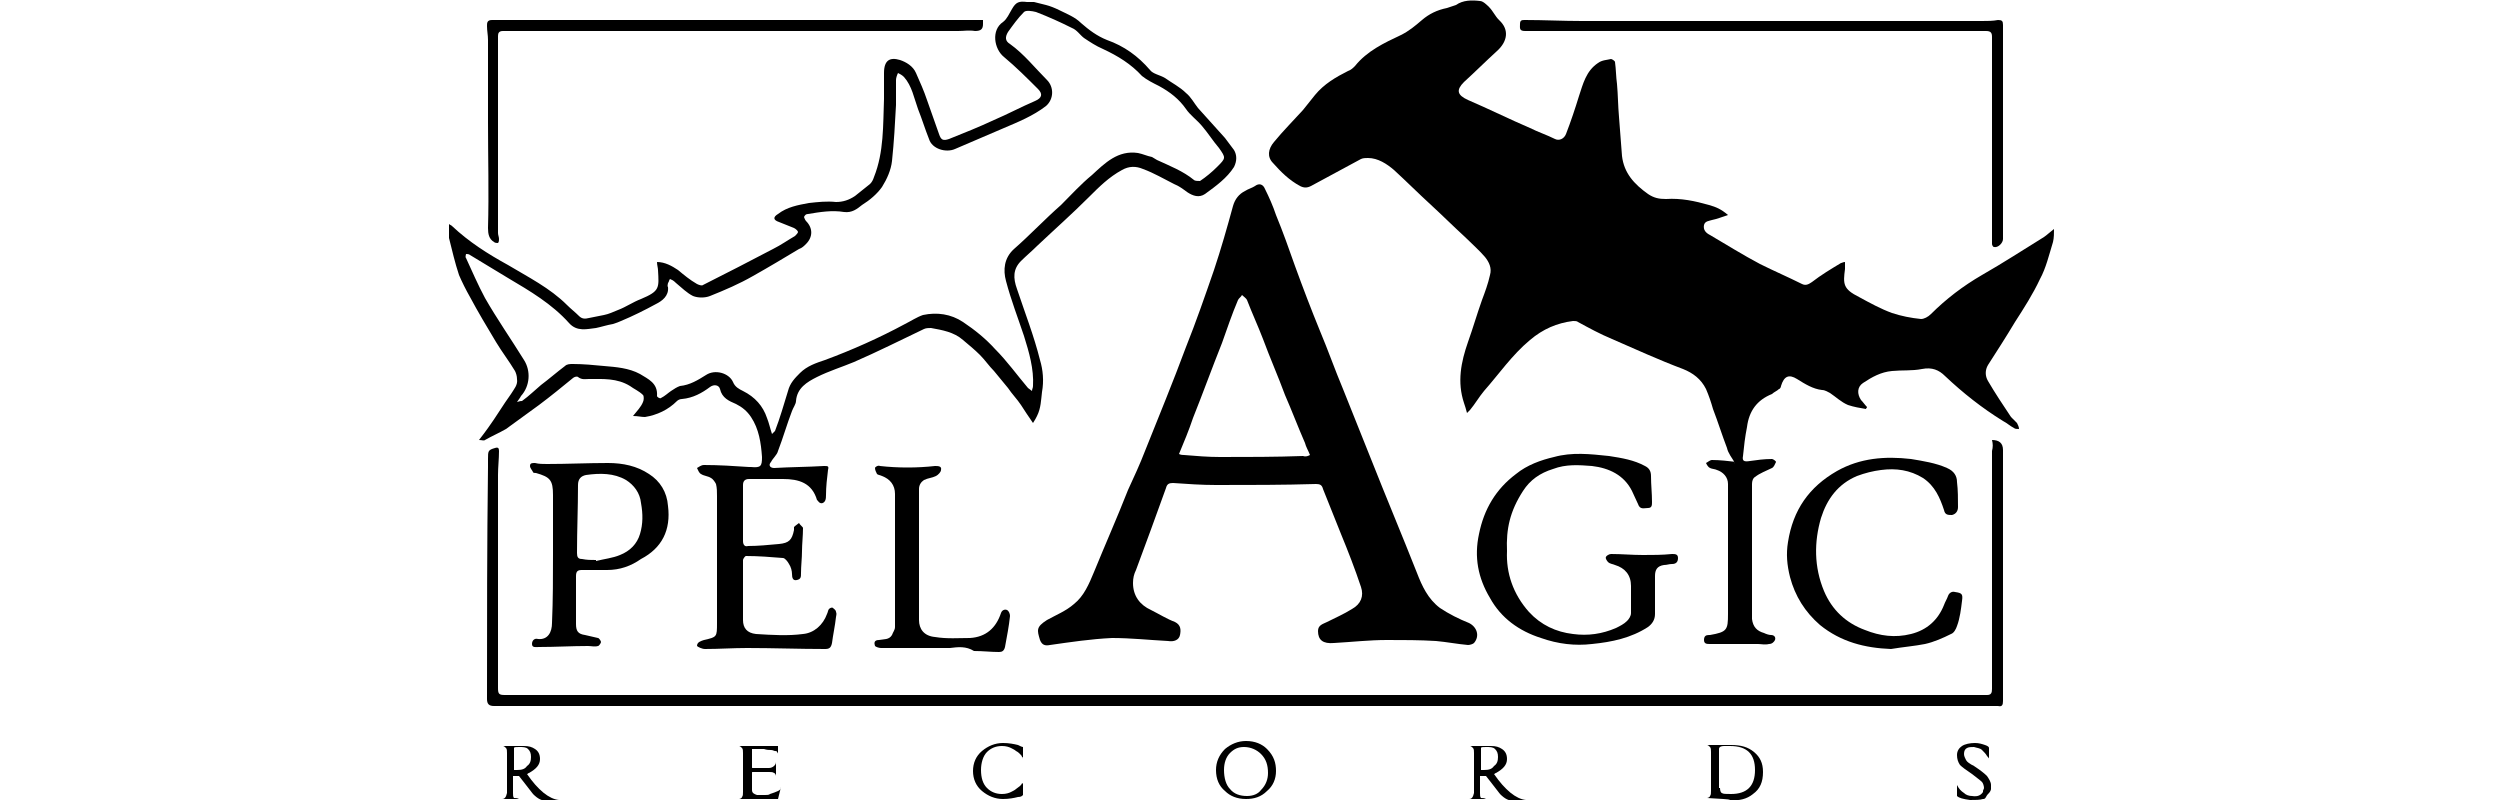 <?xml version="1.0" encoding="utf-8"?>
<!-- Generator: Adobe Illustrator 27.9.0, SVG Export Plug-In . SVG Version: 6.00 Build 0)  -->
<svg version="1.0" id="Layer_1" xmlns="http://www.w3.org/2000/svg" xmlns:xlink="http://www.w3.org/1999/xlink" x="0px" y="0px"
	 viewBox="0 0 250 80" enable-background="new 0 0 250 80" xml:space="preserve">
<g>
	<g>
		<path d="M44.9,22.4c0.1,0.1,0.2,0.1,0.3,0.2c1.7,1.6,3.6,2.8,5.6,3.9c2,1.2,4.2,2.3,5.9,4c0.4,0.4,0.8,0.7,1.2,1.1
			c0.3,0.3,0.6,0.3,1,0.2c0.5-0.1,1-0.2,1.5-0.3c0.5-0.1,0.9-0.3,1.4-0.5c0.8-0.3,1.5-0.8,2.3-1.1c1.9-0.8,1.8-1.1,1.7-2.9
			c0-0.2-0.1-0.5-0.1-0.8c0.8,0,1.5,0.4,2.1,0.8c0.6,0.5,1.2,1,1.9,1.4c0.2,0.1,0.5,0.2,0.6,0.1c2.4-1.2,4.7-2.4,7-3.6
			c0.8-0.4,1.5-0.9,2.2-1.3c0.1-0.1,0.3-0.3,0.3-0.4c0-0.1-0.2-0.3-0.4-0.4c-0.5-0.2-1-0.4-1.5-0.6c-0.6-0.2-0.6-0.5-0.1-0.8
			c0.9-0.7,2-0.9,3.1-1.1c0.9-0.1,1.8-0.2,2.7-0.1c0.7,0,1.3-0.2,1.9-0.6c0.5-0.4,1-0.8,1.5-1.2c0.2-0.2,0.3-0.4,0.4-0.7
			c1-2.5,0.9-5.2,1-7.8c0-0.9,0-1.7,0-2.6C88.4,6,89,5.7,90,6c0.6,0.2,1.3,0.6,1.6,1.3c0.4,0.9,0.8,1.8,1.1,2.7
			c0.4,1.1,0.8,2.3,1.2,3.4c0.2,0.6,0.4,0.7,1,0.5c1.5-0.6,3-1.2,4.5-1.9c1.4-0.6,2.7-1.3,4.1-1.9c0.7-0.3,0.8-0.7,0.3-1.2
			c-1.1-1.1-2.2-2.2-3.4-3.2c-1-0.8-1.3-2.7-0.1-3.5c0.4-0.3,0.6-0.8,0.9-1.3c0.4-0.7,0.7-0.8,1.5-0.7c0.2,0,0.5,0,0.7,0
			c0.4,0.1,0.8,0.2,1.2,0.3c0.4,0.1,0.9,0.3,1.3,0.5c0.8,0.4,1.6,0.7,2.2,1.3c0.8,0.7,1.6,1.3,2.6,1.7c1.7,0.6,3.1,1.6,4.3,3
			c0.3,0.4,1,0.5,1.5,0.8c0.7,0.5,1.5,0.9,2.1,1.5c0.5,0.4,0.8,1,1.2,1.5c0.9,1,1.8,2,2.7,3c0.3,0.4,0.6,0.8,0.9,1.2
			c0.3,0.5,0.3,1.1,0,1.7c-0.7,1.1-1.8,1.9-2.9,2.7c-0.6,0.4-1.2,0.2-1.8-0.2c-0.4-0.3-0.8-0.6-1.3-0.8c-1-0.5-2-1.1-3.1-1.5
			c-0.7-0.3-1.4-0.3-2.1,0.1c-1.3,0.7-2.3,1.7-3.3,2.7c-1.7,1.7-3.4,3.2-5.2,4.9c-0.5,0.5-1.1,1-1.6,1.5c-0.8,0.8-0.8,1.7-0.4,2.8
			c0.8,2.4,1.7,4.7,2.3,7.1c0.3,1,0.4,2.1,0.2,3.2c-0.1,0.8-0.1,1.6-0.5,2.4c-0.1,0.2-0.2,0.4-0.4,0.7c-0.5-0.7-0.8-1.2-1.2-1.8
			c-0.4-0.6-0.9-1.1-1.3-1.7c-0.5-0.6-0.9-1.1-1.4-1.7c-0.5-0.5-0.9-1.1-1.4-1.6c-0.5-0.5-1.1-1-1.7-1.5c-0.9-0.8-2.1-1-3.2-1.2
			c-0.2,0-0.5,0-0.7,0.1c-2.3,1.1-4.7,2.3-7,3.3c-1.2,0.5-2.5,0.9-3.7,1.5c-1,0.5-2,1.1-2.1,2.4c0,0.3-0.3,0.7-0.4,1
			c-0.5,1.3-0.9,2.7-1.4,4c-0.1,0.4-0.5,0.7-0.7,1.1c-0.1,0.1-0.2,0.3-0.1,0.4c0,0.1,0.2,0.2,0.4,0.2c1.7-0.1,3.3-0.1,5-0.2
			c0.4,0,0.5,0,0.4,0.4c-0.1,0.8-0.2,1.7-0.2,2.5c0,0.2,0,0.4-0.1,0.6c-0.2,0.3-0.5,0.3-0.7,0c0,0-0.1-0.1-0.1-0.1
			c-0.5-1.7-1.8-2.1-3.4-2.1c-1.1,0-2.3,0-3.4,0c-0.4,0-0.6,0.2-0.6,0.6c0,1.9,0,3.8,0,5.6c0,0.4,0.2,0.6,0.5,0.5c1,0,2-0.1,3.1-0.2
			c1-0.1,1.3-0.4,1.5-1.4c0-0.1,0-0.2,0-0.3c0.2-0.2,0.4-0.3,0.5-0.4c0.1,0.2,0.4,0.4,0.4,0.5c0,0.8-0.1,1.6-0.1,2.3
			c0,0.7-0.1,1.5-0.1,2.2c0,0.4,0,0.6-0.4,0.7c-0.4,0.1-0.5-0.2-0.5-0.6c0-0.3-0.1-0.7-0.3-1c-0.1-0.2-0.4-0.6-0.6-0.6
			c-1.2-0.1-2.5-0.2-3.7-0.2c-0.1,0-0.3,0.3-0.3,0.4c0,2,0,4,0,6c0,0.8,0.4,1.3,1.3,1.4c1.6,0.1,3.2,0.2,4.7,0c1.1-0.1,2-0.9,2.4-2
			c0.1-0.2,0.1-0.4,0.2-0.5c0.1-0.1,0.3-0.2,0.4-0.1c0.1,0.1,0.3,0.2,0.3,0.4c0.1,0.2,0,0.4,0,0.5c-0.1,0.9-0.3,1.8-0.4,2.6
			c-0.1,0.5-0.3,0.6-0.7,0.6c-2.6,0-5.2-0.1-7.8-0.1c-1.4,0-2.8,0.1-4.2,0.1c-0.3,0-0.7-0.2-0.8-0.3c0-0.4,0.4-0.5,0.7-0.6
			c1.3-0.3,1.3-0.3,1.3-1.7c0-4.2,0-8.5,0-12.7c0-0.4,0-0.8-0.1-1.2c-0.1-0.2-0.3-0.5-0.5-0.6c-0.3-0.2-0.7-0.2-1-0.4
			c-0.2-0.1-0.3-0.4-0.4-0.6c0.2-0.1,0.4-0.3,0.7-0.3c1.5,0,3,0.1,4.5,0.2c0.1,0,0.1,0,0.2,0c1,0.1,1.1-0.1,1.1-1
			c-0.1-1.4-0.3-2.8-1.1-4c-0.4-0.6-0.9-1-1.5-1.3c-0.7-0.3-1.4-0.6-1.6-1.5c-0.1-0.4-0.6-0.5-1-0.2c-0.8,0.6-1.7,1.1-2.8,1.2
			c-0.2,0-0.4,0.1-0.5,0.2c-0.9,0.9-2,1.4-3.2,1.6c-0.4,0-0.7-0.1-1.2-0.1c0.4-0.5,0.8-0.9,1-1.4c0.1-0.2,0.1-0.6,0-0.7
			c-0.4-0.4-0.9-0.6-1.3-0.9c-1.3-0.8-2.7-0.7-4.1-0.7c-0.4,0-0.7,0.1-1.1-0.2c-0.1-0.1-0.4,0-0.5,0.1c-1.1,0.9-2.2,1.8-3.4,2.7
			c-1.1,0.8-2.2,1.6-3.3,2.4c-0.7,0.4-1.4,0.7-2.1,1.1c-0.1,0.1-0.3,0-0.6,0c0.4-0.5,0.6-0.8,0.9-1.2c0.8-1.1,1.5-2.3,2.3-3.4
			c0.3-0.5,0.7-0.9,0.6-1.5c0-0.3-0.1-0.6-0.2-0.8c-0.6-1-1.3-1.9-1.9-2.9c-0.9-1.5-1.8-3-2.6-4.5c-0.4-0.7-0.8-1.5-1.1-2.2
			c-0.4-1.2-0.7-2.5-1-3.7C44.9,23.1,44.9,22.7,44.9,22.4z M77.2,43.4c0.2-0.2,0.3-0.3,0.3-0.3c0.5-1.3,0.9-2.7,1.3-4
			c0.2-0.8,0.7-1.3,1.2-1.8c0.7-0.7,1.6-1,2.5-1.3c2.7-1,5.4-2.2,8-3.6c0.6-0.3,1.2-0.7,1.8-0.9c1.4-0.3,2.8-0.1,4,0.7
			c1.2,0.8,2.3,1.7,3.2,2.7c1.2,1.2,2.2,2.6,3.3,3.9c0.1,0.1,0.3,0.2,0.4,0.3c0-0.2,0.1-0.3,0.1-0.5c0.1-1.7-0.4-3.4-0.9-5
			c-0.6-1.8-1.3-3.6-1.8-5.5c-0.3-1.1-0.2-2.3,0.8-3.2c1.6-1.4,3.1-3,4.7-4.4c1-1,2-2.1,3.1-3c1.3-1.2,2.6-2.5,4.6-2.2
			c0.5,0.1,0.9,0.3,1.4,0.4c0.2,0.1,0.3,0.2,0.5,0.3c1.3,0.6,2.6,1.1,3.7,2c0.1,0.1,0.4,0.1,0.6,0.1c0.6-0.4,1.2-0.9,1.7-1.4
			c0.9-0.9,0.9-0.9,0.2-1.9c-0.6-0.7-1.1-1.5-1.7-2.2c-0.5-0.6-1.2-1.1-1.6-1.7c-0.7-1-1.6-1.7-2.7-2.3c-0.6-0.3-1.2-0.6-1.7-1
			c-1.1-1.2-2.4-2-3.9-2.7c-0.7-0.3-1.3-0.7-1.9-1.1c-0.4-0.3-0.7-0.8-1.2-1c-1.2-0.6-2.3-1.1-3.6-1.6c-0.4-0.1-1-0.2-1.2,0
			c-0.6,0.6-1.1,1.3-1.6,2c-0.3,0.5-0.3,0.9,0.2,1.2c1.4,1,2.5,2.4,3.7,3.6c0.7,0.7,0.7,1.9-0.1,2.6c-1.3,1-2.8,1.6-4.2,2.2
			c-1.6,0.7-3.3,1.4-4.9,2.1c-0.9,0.4-2.3,0-2.6-1c-0.4-1-0.7-2-1.1-3c-0.4-1.1-0.6-2.3-1.4-3.2c-0.2-0.2-0.4-0.3-0.6-0.4
			c-0.1,0.2-0.2,0.5-0.2,0.7c0,0.8,0,1.7,0,2.5c-0.1,1.9-0.2,3.7-0.4,5.6c-0.1,0.9-0.5,1.8-1,2.6c-0.5,0.7-1.2,1.3-2,1.8
			c-0.5,0.4-1,0.8-1.8,0.7c-1.2-0.2-2.4,0-3.6,0.2c-0.2,0-0.3,0.1-0.4,0.3c0,0,0.1,0.3,0.2,0.4c0.7,0.7,0.7,1.6,0,2.3
			c-0.2,0.2-0.4,0.4-0.7,0.5c-1.5,0.9-3,1.8-4.6,2.7c-1.4,0.8-2.8,1.4-4.3,2c-0.5,0.2-1.2,0.2-1.7,0c-0.6-0.3-1.1-0.8-1.7-1.3
			C67.3,28,67.2,28,67,27.9c-0.1,0.1-0.1,0.3-0.2,0.4c0,0.1-0.1,0.3,0,0.4c0.1,0.9-0.6,1.4-1.2,1.7c-1.1,0.6-2.3,1.2-3.5,1.7
			c-0.2,0.1-0.5,0.2-0.8,0.3c-0.6,0.1-1.2,0.3-1.7,0.4c-0.9,0.1-1.9,0.4-2.7-0.5c-1.7-1.9-3.9-3.2-6.1-4.5c-1.3-0.8-2.5-1.5-3.8-2.3
			c-0.1-0.1-0.3-0.1-0.4-0.1c0,0.1-0.1,0.3,0,0.4c0.6,1.3,1.2,2.7,1.9,4c1.2,2.1,2.6,4.1,3.9,6.2c0.7,1.1,0.6,2.6-0.3,3.6
			c-0.1,0.2-0.2,0.3-0.4,0.6c0.3-0.1,0.4-0.1,0.5-0.1c0.7-0.5,1.3-1.1,1.9-1.6c0.8-0.6,1.6-1.3,2.4-1.9c0.2-0.2,0.5-0.2,0.8-0.2
			c1,0,2.1,0.1,3.1,0.2c1.2,0.1,2.5,0.2,3.6,0.8c0.8,0.5,1.8,0.9,1.7,2.2c0,0.1,0.3,0.3,0.4,0.2c0.4-0.2,0.7-0.5,1-0.7
			c0.3-0.2,0.6-0.4,0.9-0.5c1-0.1,1.8-0.6,2.6-1.1c0.9-0.6,2.3-0.2,2.7,0.7c0.2,0.5,0.6,0.7,1,0.9c1.2,0.6,2,1.5,2.4,2.7
			C76.9,42.3,77,42.8,77.2,43.4z"/>
		<path d="M173.5,46.3c-0.3-0.5-0.7-1-0.8-1.5c-0.5-1.3-0.9-2.6-1.4-3.9c-0.2-0.7-0.4-1.3-0.7-2c-0.5-1-1.3-1.6-2.3-2
			c-2.4-0.9-4.8-2-7.1-3c-1.2-0.5-2.3-1.1-3.4-1.7c-0.1-0.1-0.3-0.1-0.5-0.1c-1.6,0.2-3,0.8-4.3,1.9c-1.8,1.5-3.1,3.4-4.6,5.1
			c-0.5,0.6-0.9,1.3-1.4,1.9c-0.1,0.1-0.1,0.1-0.3,0.3c-0.1-0.4-0.2-0.7-0.3-1c-0.7-2.1-0.3-4.1,0.4-6.1c0.5-1.4,0.9-2.8,1.4-4.2
			c0.3-0.8,0.6-1.6,0.8-2.5c0.2-0.7-0.1-1.3-0.5-1.8c-0.6-0.7-1.3-1.3-2-2c-1.2-1.1-2.3-2.2-3.5-3.3c-1.2-1.1-2.4-2.3-3.6-3.4
			c-0.7-0.6-1.6-1.2-2.6-1.2c-0.2,0-0.5,0-0.7,0.1c-1.7,0.9-3.3,1.8-5,2.7c-0.4,0.2-0.7,0.2-1.1,0c-1.1-0.6-1.9-1.4-2.7-2.3
			c-0.6-0.6-0.5-1.4,0.1-2.1c0.9-1.1,1.9-2.1,2.9-3.2c0.4-0.5,0.8-1,1.2-1.5c0.9-1.1,2.1-1.8,3.3-2.4c0.3-0.1,0.5-0.3,0.7-0.5
			c1.2-1.5,2.9-2.3,4.6-3.1c0.8-0.4,1.4-0.9,2.1-1.5c0.7-0.6,1.5-1,2.5-1.2c0.3-0.1,0.6-0.2,0.9-0.3c0.7-0.5,1.6-0.5,2.4-0.4
			c0.3,0,0.7,0.4,0.9,0.6c0.4,0.4,0.6,0.9,1,1.3c1.1,1,0.8,2.2-0.2,3.1c-1.1,1-2.2,2.1-3.3,3.1c-0.8,0.8-0.7,1.3,0.4,1.8
			c2.1,0.9,4.1,1.9,6.2,2.8c0.8,0.4,1.7,0.7,2.5,1.1c0.4,0.2,0.9,0,1.1-0.5c0.5-1.3,0.9-2.5,1.3-3.8c0.4-1.2,0.7-2.5,1.9-3.3
			c0.4-0.3,0.9-0.3,1.3-0.4c0.1,0,0.4,0.2,0.4,0.3c0.1,0.7,0.1,1.5,0.2,2.2c0.1,1.1,0.1,2.2,0.2,3.3c0.1,1.3,0.2,2.6,0.3,3.9
			c0.2,1.7,1.2,2.8,2.6,3.8c0.6,0.4,1.1,0.5,1.8,0.5c1.5-0.1,2.9,0.2,4.3,0.6c0.7,0.2,1.2,0.4,1.9,1c-0.6,0.2-1.1,0.4-1.6,0.5
			c-0.3,0.1-0.7,0.1-0.8,0.5c-0.1,0.5,0.2,0.8,0.6,1c1.7,1,3.3,2,5,2.9c1.4,0.7,2.8,1.3,4.2,2c0.4,0.2,0.7,0,1-0.2
			c0.9-0.7,1.9-1.3,2.9-1.9c0.1,0,0.2-0.1,0.4-0.1c0,0.3,0,0.5,0,0.7c-0.2,1.5-0.2,2,1.4,2.8c1.1,0.6,2.2,1.2,3.3,1.6
			c0.9,0.3,1.9,0.5,2.9,0.6c0.3,0,0.7-0.2,1-0.5c1.5-1.5,3.2-2.8,5.1-3.9c2.1-1.2,4.1-2.5,6.2-3.8c0.3-0.2,0.6-0.5,1-0.8
			c0,0.4,0,0.9-0.1,1.3c-0.4,1.3-0.7,2.6-1.3,3.7c-0.7,1.5-1.6,2.9-2.5,4.3c-0.9,1.5-1.8,2.9-2.7,4.3c-0.3,0.5-0.3,1.1,0,1.6
			c0.7,1.2,1.5,2.4,2.3,3.6c0.2,0.2,0.4,0.4,0.6,0.6c0.1,0.2,0.2,0.4,0.2,0.6c-0.2,0-0.4,0-0.5-0.1c-0.4-0.2-0.7-0.5-1.1-0.7
			c-2.1-1.3-4-2.8-5.8-4.5c-0.6-0.6-1.3-0.9-2.3-0.7c-1,0.2-2,0.1-3,0.2c-1.1,0.1-2,0.6-2.9,1.2c-0.6,0.4-0.6,1.1-0.2,1.7
			c0.2,0.2,0.4,0.5,0.6,0.7c0,0.1-0.1,0.1-0.1,0.2c-0.6-0.1-1.2-0.2-1.8-0.4c-0.7-0.3-1.2-0.8-1.8-1.2c-0.2-0.1-0.5-0.3-0.8-0.3
			c-0.9-0.1-1.7-0.6-2.5-1.1c-0.8-0.5-1.3-0.3-1.6,0.7c0,0.1-0.1,0.3-0.2,0.3c-0.2,0.2-0.5,0.3-0.7,0.5c-1.5,0.6-2.3,1.7-2.5,3.3
			c-0.2,1-0.3,1.9-0.4,2.9c-0.1,0.5,0.1,0.6,0.7,0.5c0.7-0.1,1.4-0.2,2.2-0.2c0.1,0,0.4,0.2,0.4,0.3c-0.1,0.2-0.2,0.5-0.4,0.6
			c-0.6,0.3-1.2,0.5-1.7,0.9c-0.2,0.1-0.3,0.4-0.3,0.7c0,4.1,0,8.2,0,12.4c0,0.4,0,0.8,0,1.1c0.1,0.8,0.5,1.2,1.2,1.4
			c0.2,0.1,0.5,0.2,0.7,0.2c0.3,0,0.5,0.2,0.4,0.5c-0.1,0.2-0.3,0.4-0.6,0.4c-0.4,0.1-0.8,0-1.1,0c-1.6,0-3.2,0-4.8,0
			c-0.3,0-0.6,0-0.6-0.4c0-0.4,0.2-0.5,0.5-0.5c0,0,0.1,0,0.1,0c1.7-0.3,1.8-0.5,1.8-2.1c0-4.3,0-8.7,0-13c0-0.7-0.5-1.2-1.1-1.4
			c-0.2-0.1-0.5-0.1-0.7-0.2c-0.2-0.1-0.3-0.3-0.4-0.5c0.2-0.1,0.4-0.3,0.6-0.3c0.8,0,1.6,0.1,2.5,0.2
			C173.2,46.4,173.3,46.3,173.5,46.3z"/>
		<path d="M113.3,58.3c0,1.3,0.7,2.2,1.8,2.7c0.8,0.4,1.6,0.9,2.4,1.2c0.6,0.3,0.6,0.8,0.5,1.3c-0.1,0.5-0.6,0.7-1.2,0.6
			c-1.9-0.1-3.7-0.3-5.6-0.3c-2.1,0.1-4.1,0.4-6.2,0.7c-0.5,0.1-0.8,0-1-0.5c-0.3-1-0.4-1.3,0.7-2c0.9-0.5,1.9-0.9,2.7-1.6
			c1-0.8,1.5-2,2-3.2c1.1-2.7,2.3-5.4,3.4-8.2c0.6-1.3,1.2-2.6,1.7-3.9c1.4-3.5,2.8-6.9,4.1-10.4c1-2.5,1.9-5.1,2.8-7.7
			c0.7-2.1,1.3-4.2,1.9-6.4c0.2-0.7,0.6-1.2,1.2-1.5c0.3-0.2,0.7-0.3,1-0.5c0.4-0.3,0.8-0.2,1,0.3c0.4,0.8,0.8,1.7,1.1,2.6
			c0.7,1.7,1.3,3.4,1.9,5.1c0.8,2.2,1.6,4.3,2.5,6.5c0.8,1.9,1.5,3.9,2.3,5.8c0.9,2.3,1.9,4.7,2.8,7c1.5,3.8,3.1,7.6,4.6,11.4
			c0.5,1.3,1.1,2.6,2.3,3.5c0.9,0.6,1.9,1.1,2.9,1.5c0.8,0.4,1.1,1.3,0.5,2c-0.1,0.1-0.4,0.2-0.6,0.2c-1.1-0.1-2.1-0.3-3.2-0.4
			c-1.6-0.1-3.3-0.1-4.9-0.1c-1.8,0-3.5,0.2-5.3,0.3c-1.1,0.1-1.6-0.3-1.6-1.2c0-0.6,0.5-0.7,0.9-0.9c0.8-0.4,1.7-0.8,2.5-1.3
			c0.9-0.5,1.2-1.3,0.9-2.2c-0.6-1.8-1.3-3.6-2-5.3c-0.6-1.5-1.2-3-1.8-4.5c-0.1-0.4-0.3-0.5-0.7-0.5c-3.3,0.1-6.6,0.1-10,0.1
			c-1.4,0-2.9-0.1-4.3-0.2c-0.4,0-0.6,0.1-0.7,0.5c-1,2.8-2,5.5-3,8.2C113.4,57.4,113.3,57.8,113.3,58.3z M131,45.5
			c-0.2-0.5-0.4-0.8-0.5-1.2c-0.7-1.6-1.3-3.2-2-4.8c-0.7-1.9-1.5-3.7-2.2-5.6c-0.5-1.3-1.1-2.6-1.6-3.9c-0.1-0.2-0.3-0.3-0.5-0.5
			c-0.1,0.2-0.3,0.3-0.4,0.5c-0.6,1.4-1.1,2.9-1.6,4.3c-1,2.5-1.9,5-2.9,7.5c-0.4,1.2-0.9,2.4-1.4,3.6c0.2,0.1,0.4,0.1,0.5,0.1
			c1.2,0.1,2.4,0.2,3.6,0.2c2.8,0,5.5,0,8.3-0.1C130.6,45.7,130.8,45.6,131,45.5z"/>
		<path d="M199.2,44c0.7,0,1.1,0.3,1.1,1c0,8.4,0,16.7,0,25.1c0,0.4-0.1,0.6-0.5,0.5c-1.6,0-3.2,0-4.8,0c-35.2,0-70.4,0-105.6,0
			c-9.3,0-18.5,0-27.8,0c-3.6,0-7.2,0-10.8,0c-0.5,0-0.9,0-1.4,0c-0.5,0-0.7-0.2-0.7-0.7c0-7.7,0-15.5,0.1-23.2c0-0.3,0-0.5,0-0.8
			c0-0.8,0-0.9,0.7-1.1c0.3-0.1,0.4,0,0.4,0.3c0,0.8-0.1,1.6-0.1,2.4c0,7.1,0,14.2,0,21.3c0,0.6,0.1,0.7,0.7,0.7c3.3,0,6.5,0,9.8,0
			c13.1,0,26.2,0,39.4,0c32.6,0,65.3,0,97.9,0c0.4,0,0.8,0,1.1,0c0.4,0,0.5-0.2,0.5-0.6c0-7.9,0-15.9,0-23.8
			C199.3,44.7,199.3,44.4,199.2,44z"/>
		<path d="M150.7,55.1c-0.1,2.2,0.6,4.3,2.2,6.1c1.2,1.3,2.7,2,4.4,2.2c1.5,0.2,2.9,0,4.3-0.6c0.4-0.2,0.8-0.4,1.1-0.7
			c0.2-0.2,0.4-0.5,0.4-0.8c0-0.9,0-1.8,0-2.7c0-1.1-0.6-1.8-1.6-2.1c-0.2-0.1-0.5-0.1-0.7-0.3c-0.1-0.1-0.3-0.4-0.2-0.5
			c0-0.1,0.3-0.3,0.5-0.3c1.1,0,2.1,0.1,3.2,0.1c1,0,1.9,0,2.9-0.1c0.3,0,0.6,0,0.6,0.4c0,0.4-0.2,0.6-0.6,0.6
			c-0.3,0-0.5,0.1-0.8,0.1c-0.7,0.1-0.9,0.5-0.9,1.1c0,1.3,0,2.6,0,3.8c0,0.6-0.3,1-0.7,1.3c-1.7,1.1-3.6,1.5-5.6,1.7
			c-1.7,0.2-3.4,0-5.1-0.6c-2.2-0.7-4-2-5.1-4c-1.2-2-1.6-4.1-1.1-6.4c0.5-2.5,1.7-4.5,3.7-6c1.1-0.9,2.5-1.4,3.8-1.7
			c1.8-0.5,3.6-0.3,5.5-0.1c1.3,0.2,2.5,0.4,3.6,1c0.4,0.2,0.6,0.5,0.6,1c0,0.9,0.1,1.7,0.1,2.6c0,0.3,0,0.6-0.4,0.6
			c-0.4,0-0.8,0.2-1-0.4c-0.2-0.4-0.4-0.9-0.6-1.3c-0.8-1.6-2.3-2.3-4-2.5c-1.3-0.1-2.6-0.2-3.9,0.3c-1.3,0.4-2.3,1.1-3,2.2
			C151,51.1,150.6,52.9,150.7,55.1z"/>
		<path d="M189.1,64.9c-2.6-0.1-5-0.7-7.1-2.4c-1.5-1.3-2.5-2.9-3-4.8c-0.3-1.2-0.4-2.3-0.2-3.5c0.5-3.2,2.1-5.5,4.9-7.1
			c2.3-1.3,4.8-1.5,7.4-1.2c1.2,0.2,2.5,0.4,3.6,0.9c0.7,0.3,1,0.8,1,1.4c0.1,0.8,0.1,1.7,0.1,2.5c0,0.4-0.2,0.7-0.6,0.8
			c-0.4,0-0.7,0-0.8-0.5c-0.4-1.2-0.9-2.4-2.1-3.2c-1.3-0.8-2.7-1-4.2-0.8c-0.8,0.1-1.6,0.3-2.4,0.6c-1.9,0.8-3,2.3-3.6,4.2
			c-0.7,2.4-0.7,4.9,0.3,7.3c0.8,1.9,2.2,3.2,4.1,3.9c1.5,0.6,3,0.8,4.6,0.4c1.6-0.4,2.7-1.4,3.3-2.9c0.1-0.3,0.3-0.6,0.4-0.9
			c0.1-0.3,0.4-0.5,0.7-0.4c0.7,0.1,0.8,0.2,0.7,0.9c-0.1,0.8-0.2,1.7-0.5,2.5c-0.1,0.3-0.3,0.7-0.6,0.8c-0.8,0.4-1.7,0.8-2.6,1
			C191.5,64.6,190.3,64.7,189.1,64.9z"/>
		<path d="M55.3,55.4c0-2,0-3.9,0-5.9c0-1.5-0.3-1.8-1.7-2.2c-0.1,0-0.3,0-0.3-0.1c-0.1-0.2-0.3-0.4-0.3-0.6c0-0.3,0.2-0.3,0.5-0.3
			c0.4,0.1,0.8,0.1,1.2,0.1c2,0,4.1-0.1,6.1-0.1c1.5,0,2.9,0.3,4.1,1.1c1.1,0.7,1.8,1.8,1.9,3.2c0.3,2.4-0.6,4.2-2.7,5.3
			C63.1,56.6,62,57,60.7,57c-0.8,0-1.6,0-2.5,0c-0.4,0-0.6,0.1-0.6,0.6c0,1.6,0,3.2,0,4.8c0,0.7,0.2,1,0.9,1.1
			c0.4,0.1,0.9,0.2,1.3,0.3c0.1,0,0.3,0.3,0.3,0.4c0,0.1-0.2,0.4-0.3,0.4c-0.3,0.1-0.7,0-1,0c-1.6,0-3.3,0.1-4.9,0.1
			c-0.3,0-0.7,0.1-0.7-0.3c0-0.4,0.3-0.6,0.6-0.5c1,0.1,1.4-0.7,1.4-1.6C55.3,60,55.3,57.7,55.3,55.4C55.3,55.4,55.3,55.4,55.3,55.4
			z M59.6,56c0,0,0,0.1,0,0.1c0.8-0.2,1.7-0.3,2.4-0.6c1-0.4,1.7-1.1,2-2.1c0.3-1,0.3-2,0.1-3.1c-0.1-1-0.7-1.8-1.5-2.3
			c-1.2-0.7-2.6-0.7-4-0.5c-0.5,0.1-0.8,0.4-0.8,1c0,2.3-0.1,4.5-0.1,6.8c0,0.4,0.1,0.6,0.5,0.6C58.7,56,59.1,56,59.6,56z"/>
		<path d="M98.3,2c0,0.1,0,0.3,0,0.4c0,0.5-0.2,0.7-0.8,0.7c-0.6-0.1-1.1,0-1.7,0c-14.4,0-28.8,0-43.2,0c-0.8,0-1.6,0-2.3,0
			c-0.4,0-0.5,0.2-0.5,0.5c0,6.6,0,13.1,0,19.7c0,0.2,0.1,0.4,0.1,0.6c0,0.1,0,0.3-0.1,0.4c-0.1,0-0.3,0-0.4-0.1
			c-0.5-0.3-0.6-0.8-0.6-1.4c0.1-3.5,0-7,0-10.6c0-2.7,0-5.4,0-8.2c0-0.5-0.1-0.9-0.1-1.4c0-0.3,0-0.6,0.5-0.6C62.6,2,75.9,2,89.2,2
			c2.4,0,4.8,0,7.2,0C97,2,97.6,2,98.3,2z"/>
		<path d="M175.9,3.1c-7.1,0-14.1,0-21.2,0c-0.7,0-1.5,0-2.2,0c-0.6,0-0.5-0.3-0.5-0.7c0-0.4,0.2-0.4,0.5-0.4c1.9,0,3.8,0.1,5.7,0.1
			c13.3,0,26.7,0,40,0c0.5,0,1.1,0,1.6-0.1c0.4,0,0.5,0.1,0.5,0.5c0,6.9,0,13.9,0,20.8c0,0.2,0,0.4,0,0.6c0,0.4-0.5,0.9-0.9,0.8
			c-0.1,0-0.2-0.2-0.2-0.3c0-2.8,0-5.6,0-8.4c0-4.1,0-8.2,0-12.3c0-0.4-0.1-0.6-0.6-0.6c-2.3,0-4.6,0-6.9,0
			C186.5,3.1,181.2,3.1,175.9,3.1z"/>
		<path d="M95,64.8c-2.3,0-4.6,0-6.9,0c-0.2,0-0.5-0.1-0.6-0.2c-0.1-0.3-0.1-0.6,0.4-0.6c0.5-0.1,1,0,1.3-0.5
			c0.1-0.3,0.3-0.5,0.3-0.8c0-4.4,0-8.9,0-13.3c0-0.9-0.5-1.5-1.3-1.8c-0.2-0.1-0.4-0.1-0.5-0.2c-0.1-0.2-0.2-0.4-0.2-0.6
			c0-0.1,0.3-0.3,0.5-0.2c1.8,0.2,3.7,0.2,5.5,0c0.3,0,0.7,0,0.6,0.4c0,0.2-0.3,0.5-0.5,0.6c-0.4,0.2-0.8,0.2-1.2,0.4
			c-0.3,0.2-0.5,0.5-0.5,0.9c0,4.4,0,8.7,0,13.1c0,0.9,0.5,1.6,1.6,1.7c1.2,0.2,2.4,0.1,3.5,0.1c1.6-0.1,2.6-1,3.1-2.5
			c0.1-0.3,0.4-0.4,0.6-0.3c0.2,0.1,0.3,0.4,0.3,0.6c-0.1,1-0.3,2-0.5,3.1c-0.1,0.4-0.3,0.5-0.6,0.5c-0.8,0-1.6-0.1-2.5-0.1
			C96.6,64.6,95.8,64.7,95,64.8C95,64.7,95,64.7,95,64.8z"/>
	</g>
	<g>
		<path d="M51.9,79.9L51.9,79.9l-0.8,0h-0.2l-0.7,0v0c0.3,0,0.4-0.2,0.5-0.6v0c0,0,0-0.1,0-0.1l0-3.9h0v0c0-0.2,0-0.4-0.1-0.5
			c-0.1-0.1-0.2-0.2-0.3-0.2v0l2.1,0c0.5,0,0.8,0.1,1.1,0.3c0.3,0.2,0.5,0.5,0.5,1c0,0.6-0.4,1-1.1,1.4c-0.1,0-0.1,0.1-0.2,0.1
			c1.1,1.6,2.2,2.5,3.2,2.6l0.3,0.1l-1.4,0c-0.6,0-1-0.2-1.5-0.7c-0.6-0.8-1.1-1.4-1.4-1.8c-0.3,0-0.4,0-0.6,0l0,1.7
			c0,0.2,0,0.4,0.1,0.5C51.6,79.8,51.7,79.8,51.9,79.9L51.9,79.9z M53.1,75.7c0-0.4-0.1-0.6-0.3-0.8c-0.2-0.2-0.5-0.2-0.9-0.2
			c-0.3,0-0.5,0-0.5,0.1c0,0,0,0.1,0,0.1l0,2.1h0.3c0.5,0,0.8-0.1,1-0.4C53,76.4,53.1,76.1,53.1,75.7z"/>
		<path d="M77.8,79.9c0,0-0.1,0-0.2,0c-0.4,0-1,0-1.7,0c-0.5,0-1.1,0-2,0v0c0.1,0,0.3-0.1,0.3-0.2c0.1-0.1,0.1-0.3,0.1-0.5l0-3.9h0
			v0c0-0.2,0-0.4-0.1-0.5c-0.1-0.1-0.2-0.2-0.3-0.2v0l1.6,0c0.4,0,0.8,0,1.2,0h0.1c0.3,0,0.5,0,0.7,0c0.2,0,0.3,0,0.3,0v0.1l0,0.7h0
			c0-0.1,0-0.1-0.1-0.2c0-0.1-0.1-0.1-0.2-0.1c-0.1,0-0.2-0.1-0.4-0.1c-0.2,0-0.4,0-0.7-0.1c-0.2,0-0.6,0-1,0c-0.1,0-0.2,0-0.2,0
			c0,0,0,0.1,0,0.1v1.7c0,0.1,0,0.1,0.1,0.1c0.1,0,0.7,0,1.6,0c0.2,0,0.4-0.1,0.5-0.2c0.1-0.1,0.2-0.2,0.2-0.4h0c0,0.2,0,0.7,0,1.4
			h0c0-0.1-0.1-0.3-0.2-0.3c-0.1-0.1-0.3-0.1-0.5-0.1c-0.4,0-0.9,0-1.6,0c-0.1,0-0.1,0-0.1,0.1V79c0,0.3,0.2,0.4,0.5,0.5
			c0.1,0,0.3,0,0.8,0c0.2,0,0.4,0,0.5-0.1c0.3-0.1,0.6-0.2,0.8-0.3c0.2-0.1,0.3-0.2,0.3-0.4l0,0L77.8,79.9L77.8,79.9L77.8,79.9z"/>
		<path d="M102.3,78.3c0,0,0,0.2,0,0.4c0,0.3,0,0.5,0,0.7c0,0,0,0,0,0.1l0,0c-0.1,0.1-0.2,0.2-0.5,0.2c-0.4,0.1-0.9,0.2-1.5,0.2
			c-0.8,0-1.5-0.3-2.1-0.8c-0.6-0.5-0.9-1.2-0.9-2v0c0-0.8,0.3-1.5,0.9-2c0.6-0.5,1.3-0.8,2.1-0.8c0.6,0,1.1,0.1,1.5,0.2
			c0.2,0.1,0.4,0.2,0.5,0.2l0,0c0,0,0,0,0,0.1c0,0.2,0,0.4,0,0.7s0,0.4,0,0.4h0c0-0.1,0-0.2-0.1-0.2c0-0.1-0.1-0.2-0.2-0.3
			c-0.1-0.1-0.2-0.2-0.4-0.3c-0.1-0.1-0.3-0.2-0.5-0.3c-0.2-0.1-0.5-0.2-0.9-0.2c-0.6,0-1.1,0.2-1.5,0.6c-0.4,0.4-0.6,1.1-0.6,1.8v0
			v0v0c0,0.8,0.2,1.4,0.6,1.8c0.4,0.4,0.9,0.6,1.5,0.6c0.4,0,0.7-0.1,0.9-0.2c0.2-0.1,0.4-0.2,0.5-0.3c0.1-0.1,0.3-0.2,0.4-0.3
			c0.1-0.1,0.2-0.2,0.2-0.3C102.2,78.4,102.2,78.4,102.3,78.3L102.3,78.3z"/>
		<path d="M127.6,77.1c0,0.8-0.3,1.5-0.9,2c-0.6,0.6-1.3,0.8-2.1,0.8c-0.9,0-1.6-0.3-2.1-0.8c-0.6-0.5-0.9-1.2-0.9-2.1
			c0-0.8,0.3-1.5,0.9-2.1c0.6-0.5,1.3-0.8,2.1-0.8c0.9,0,1.6,0.3,2.1,0.8C127.4,75.6,127.6,76.3,127.6,77.1z M126.8,77.3
			c0-0.8-0.2-1.4-0.7-1.9c-0.4-0.4-1-0.7-1.7-0.7c-0.6,0-1,0.2-1.4,0.6c-0.4,0.4-0.6,1-0.6,1.7c0,0.8,0.2,1.5,0.6,1.9
			c0.4,0.5,1,0.7,1.7,0.7c0.6,0,1.1-0.2,1.4-0.6C126.6,78.5,126.8,77.9,126.8,77.3z"/>
		<path d="M148.6,79.9L148.6,79.9l-0.8,0h-0.2l-0.7,0v0c0.3,0,0.4-0.2,0.5-0.6v0c0,0,0-0.1,0-0.1l0-3.9h0v0c0-0.2,0-0.4-0.1-0.5
			c-0.1-0.1-0.2-0.2-0.3-0.2v0l2.1,0c0.5,0,0.8,0.1,1.1,0.3c0.3,0.2,0.5,0.5,0.5,1c0,0.6-0.4,1-1.1,1.4c-0.1,0-0.1,0.1-0.2,0.1
			c1.1,1.6,2.2,2.5,3.2,2.6l0.3,0.1l-1.4,0c-0.6,0-1-0.2-1.5-0.7c-0.6-0.8-1.1-1.4-1.4-1.8c-0.3,0-0.4,0-0.6,0l0,1.7
			c0,0.2,0,0.4,0.1,0.5C148.3,79.8,148.4,79.8,148.6,79.9L148.6,79.9z M149.8,75.7c0-0.4-0.1-0.6-0.3-0.8c-0.2-0.2-0.5-0.2-0.9-0.2
			c-0.3,0-0.5,0-0.5,0.1c0,0,0,0.1,0,0.1l0,2.1h0.3c0.5,0,0.8-0.1,1-0.4C149.7,76.4,149.8,76.1,149.8,75.7z"/>
		<path d="M170.7,79.8c0.1,0,0.3-0.1,0.3-0.2c0.1-0.1,0.1-0.3,0.1-0.5l0-3.9h0v0c0-0.2,0-0.4-0.1-0.5c-0.1-0.1-0.2-0.2-0.3-0.2v0
			c1,0,1.8,0,2.4,0c1,0,1.7,0.2,2.3,0.7c0.6,0.5,0.9,1.1,0.9,2c0,1-0.3,1.7-1,2.2c-0.6,0.5-1.4,0.7-2.3,0.6
			C172.9,79.9,172.1,79.9,170.7,79.8L170.7,79.8z M172,78.8c0,0.3,0.1,0.5,0.2,0.5c0.1,0.1,0.4,0.1,0.9,0.1c1.6,0,2.4-0.8,2.4-2.4
			c0-1.6-0.8-2.4-2.5-2.4h-0.6c-0.3,0-0.5,0.1-0.5,0.3V78.8z"/>
		<path d="M198.7,77.6c0.2,0.3,0.4,0.6,0.4,0.9c0,0.1,0,0.2,0,0.4c0,0.1-0.1,0.3-0.2,0.4c-0.1,0.1-0.2,0.2-0.3,0.4s-0.2,0.2-0.3,0.2
			C198,80,197.5,80,197,80c-0.7-0.1-1.1-0.2-1.3-0.4v-1.1c0,0,0,0,0,0c0.2,0.4,0.4,0.6,0.7,0.8c0.2,0.2,0.5,0.3,0.8,0.3
			c0.6,0.1,0.9-0.1,1.1-0.4c0,0,0-0.1,0-0.1c0-0.1,0.1-0.2,0.1-0.3c0-0.2-0.1-0.5-0.2-0.6c-0.2-0.2-0.5-0.4-1-0.8
			c-0.6-0.4-1-0.7-1.2-0.9c-0.2-0.3-0.3-0.6-0.3-1c0-0.4,0.2-0.7,0.5-0.9c0.3-0.2,0.8-0.3,1.3-0.3c0.4,0,0.7,0.1,1,0.2
			c0.3,0.1,0.4,0.2,0.4,0.3c0,0.1,0,0.4,0,1c0,0.1,0,0-0.2-0.2c-0.1-0.2-0.3-0.4-0.5-0.6c-0.2-0.2-0.5-0.2-0.8-0.3
			c-0.3,0-0.5,0-0.7,0.1s-0.3,0.3-0.3,0.6c0,0.2,0.1,0.4,0.2,0.6c0.1,0.2,0.4,0.4,0.8,0.6C198,77,198.4,77.3,198.7,77.6z"/>
	</g>
</g>
</svg>
